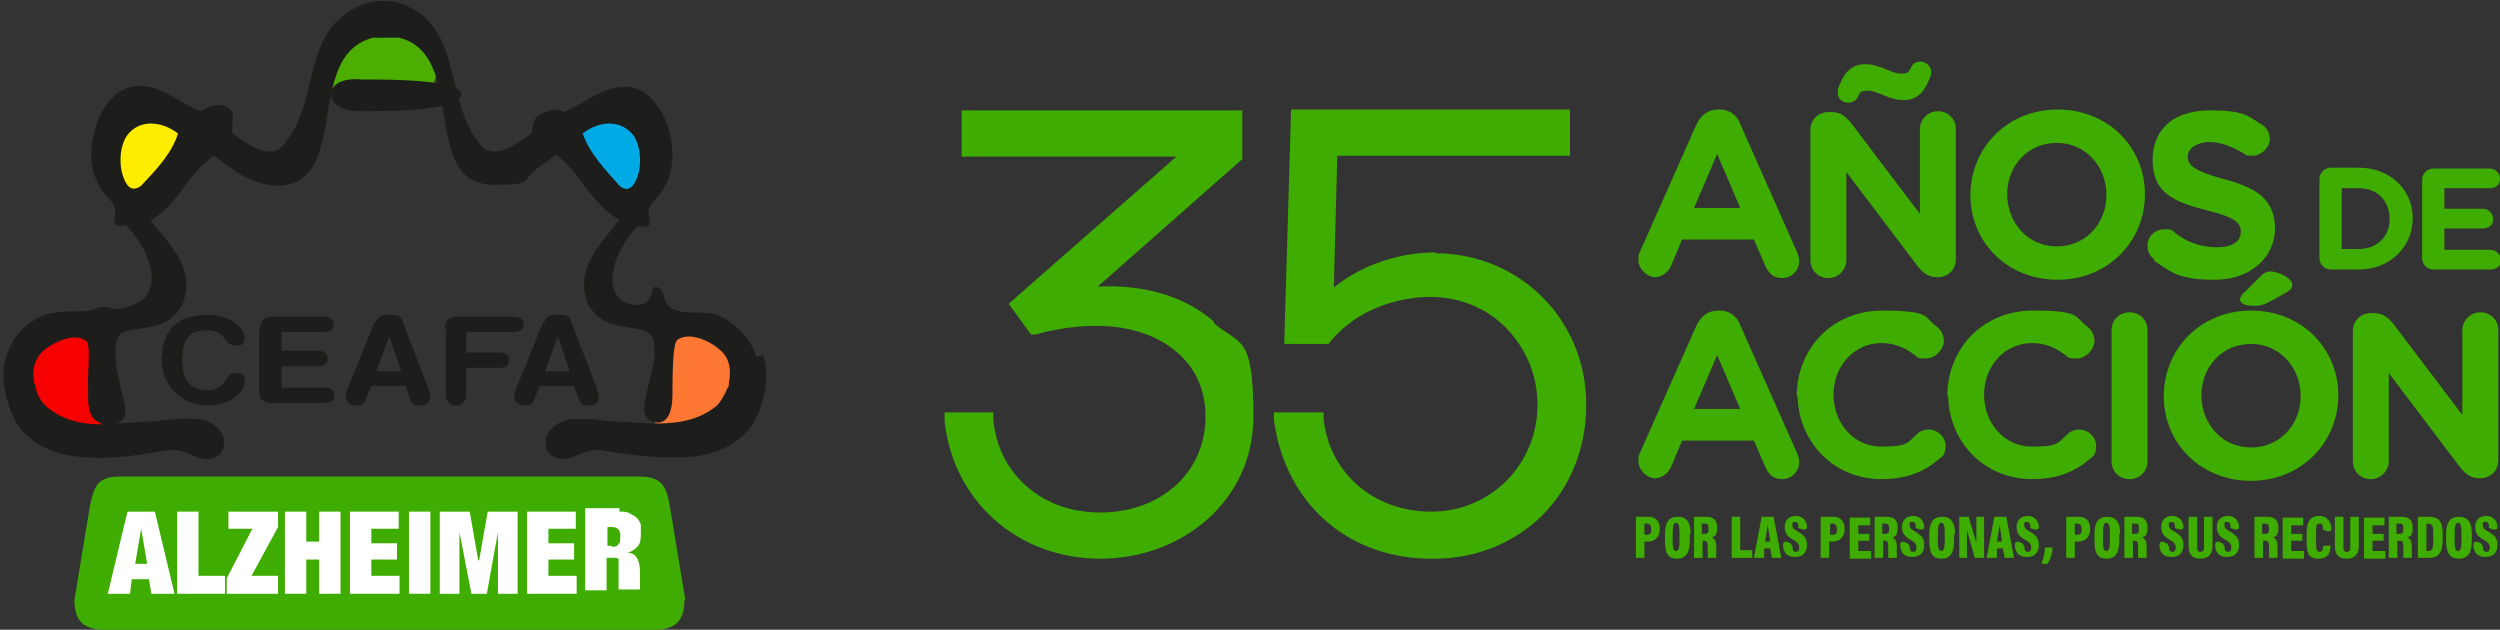 <?xml version="1.0" encoding="UTF-8"?>
<svg id="Capa_2" xmlns="http://www.w3.org/2000/svg" xmlns:xlink="http://www.w3.org/1999/xlink" version="1.1" viewBox="0 0 292.2 73.6">
  <rect x="0" y="0" width="292.2" height="73.6" fill="#333333" stroke="none"/>
  <!-- Generator: Adobe Illustrator 29.3.0, SVG Export Plug-In . SVG Version: 2.1.0 Build 146)  -->
  <defs>
    <style>
      .st0 {
        fill: #f70000;
      }

      .st1 {
        fill-rule: evenodd;
      }

      .st1, .st2 {
        fill: #1d1d1b;
      }

      .st3 {
        fill: #3eac00;
      }

      .st4 {
        fill: #fff;
      }

      .st5 {
        fill: #ffed00;
      }

      .st6 {
        fill: #ff7833;
      }

      .st7 {
        fill: #00abe5;
      }

      .st8 {
        fill: #4cae00;
      }
    </style>
  </defs>
  <g id="Modo_de_aislamiento">
    <g>
      <path class="st3" d="M191.6,29.6l6.7-15.1c.5-1,1.3-1.7,2.5-1.7h.2c1.1,0,2,.6,2.4,1.7l6.7,15.1c.1.3.2.6.2.9,0,1.1-.9,2-2,2s-1.6-.6-2-1.5l-1.3-3h-8.4l-1.3,3.1c-.4.8-1.1,1.3-1.9,1.3s-1.9-.9-1.9-2,.1-.6.2-.9h0ZM203.4,24.3l-2.7-6.3-2.7,6.3h5.4ZM211.6,15.2c0-1.2.9-2.1,2.1-2.1h.4c1,0,1.6.5,2.2,1.2l8.1,10.7v-9.9c0-1.1.9-2.1,2.1-2.1s2.1.9,2.1,2.1v15.2c0,1.2-.9,2.1-2.1,2.1h-.1c-1,0-1.6-.5-2.2-1.2l-8.4-11.1v10.3c0,1.1-.9,2.1-2.1,2.1s-2.1-.9-2.1-2.1v-15.2ZM216,12c-.7,0-1.2-.5-1.2-1.1s0-.5.1-.7c.6-1.6,1.4-2.7,3.1-2.7s3.1,1.1,4.1,1.1,1-.2,1.3-.8c.2-.4.6-.6,1.1-.6s1.2.5,1.2,1.1,0,.5-.1.7c-.6,1.6-1.4,2.7-3.1,2.7s-3.1-1.1-4.1-1.1-1,.2-1.3.8c-.2.4-.6.6-1.1.6ZM230.3,22.8h0c0-5.5,4.3-10,10.2-10s10.2,4.4,10.2,9.9-4.3,10-10.2,10-10.2-4.4-10.2-9.9ZM246.2,22.8h0c0-3.3-2.4-6.1-5.8-6.1s-5.8,2.7-5.8,6,2.4,6.1,5.8,6.1,5.8-2.7,5.8-6ZM251.8,30.3c-.5-.3-.8-.9-.8-1.6,0-1.1.9-1.9,2-1.9s.9.2,1.2.4c1.4,1.1,3,1.7,4.9,1.7s2.8-.7,2.8-1.8-.7-1.7-3.9-2.5c-3.9-1-6.4-2-6.4-5.9s2.8-5.8,6.7-5.8,4.4.6,6.1,1.7c.5.3.9.9.9,1.7s-.9,1.9-2,1.9-.7-.1-1.1-.3c-1.4-.8-2.7-1.3-4-1.3s-2.5.7-2.5,1.7.8,1.7,4.1,2.6c3.9,1,6.1,2.4,6.1,5.8s-2.9,6-7,6-5.1-.8-7.2-2.3h0ZM271.1,20.9c0-.7.6-1.3,1.3-1.3h3.3c3.7,0,6.3,2.6,6.3,5.9s-2.6,6-6.3,6h-3.3c-.7,0-1.3-.6-1.3-1.3v-9.2h0ZM275.7,29.1c2.1,0,3.6-1.4,3.6-3.5s-1.4-3.6-3.6-3.6h-2v7.1h2ZM283.1,30.2v-9.2c0-.7.6-1.3,1.3-1.3h6.6c.6,0,1.2.5,1.2,1.2s-.5,1.1-1.2,1.1h-5.3v2.4h4.5c.6,0,1.2.5,1.2,1.2s-.5,1.1-1.2,1.1h-4.5v2.5h5.4c.6,0,1.2.5,1.2,1.2s-.5,1.1-1.2,1.1h-6.7c-.7,0-1.3-.6-1.3-1.3ZM191.6,53.1l6.7-15.1c.5-1,1.3-1.7,2.5-1.7h.2c1.1,0,2,.6,2.4,1.7l6.7,15.1c.1.3.2.6.2.9,0,1.1-.9,2-2,2s-1.6-.6-2-1.5l-1.3-3h-8.4l-1.3,3.1c-.4.8-1.1,1.3-1.9,1.3s-1.9-.9-1.9-2,.1-.6.2-.9h0ZM203.4,47.8l-2.7-6.3-2.7,6.3h5.4ZM210,46.3h0c0-5.5,4.1-10,10-10s4.8.8,6.4,1.9c.4.3.8.9.8,1.7s-.9,2-2.1,2-1-.2-1.3-.4c-1.2-.9-2.4-1.4-3.9-1.4-3.2,0-5.6,2.7-5.6,6s2.3,6.1,5.6,6.1,3-.5,4.2-1.5c.3-.3.8-.5,1.3-.5,1.1,0,2,.9,2,1.9s-.3,1.2-.7,1.5c-1.7,1.5-3.8,2.4-6.8,2.4-5.6,0-9.8-4.4-9.8-9.9v.2ZM227.6,46.3h0c0-5.5,4.1-10,10-10s4.8.8,6.4,1.9c.4.3.8.9.8,1.7s-.9,2-2.1,2-1-.2-1.3-.4c-1.2-.9-2.4-1.4-3.9-1.4-3.2,0-5.6,2.7-5.6,6s2.3,6.1,5.6,6.1,3-.5,4.2-1.5c.3-.3.8-.5,1.3-.5,1.1,0,2,.9,2,1.9s-.3,1.2-.7,1.5c-1.7,1.5-3.8,2.4-6.8,2.4-5.6,0-9.8-4.4-9.8-9.9v.2ZM246.8,38.6c0-1.2.9-2.1,2.1-2.1s2.1.9,2.1,2.1v15.3c0,1.2-.9,2.1-2.1,2.1s-2.1-.9-2.1-2.1v-15.3ZM252.9,46.3h0c0-5.5,4.3-10,10.2-10s10.2,4.4,10.2,9.9-4.3,10-10.2,10-10.2-4.4-10.2-9.9h0ZM268.9,46.3h0c0-3.3-2.4-6.1-5.8-6.1s-5.8,2.7-5.8,6,2.4,6.1,5.8,6.1,5.8-2.7,5.8-6ZM261.9,34.8c0-.2.2-.5.4-.6l1.9-1.9c.5-.5,1-.7,1.7-.5,1,.2,2.2,1,2,1.6,0,.4-.4.6-.7.8l-2,1.1c-.9.5-1.6.5-2.5.4-.6-.1-1-.5-.9-.9h.1ZM275,38.7c0-1.2.9-2.1,2.1-2.1h.4c1,0,1.6.5,2.2,1.2l8.1,10.7v-9.9c0-1.1.9-2.1,2.1-2.1s2.1.9,2.1,2.1v15.2c0,1.2-.9,2.1-2.1,2.1h-.1c-1,0-1.6-.5-2.2-1.2l-8.4-11.1v10.3c0,1.1-.9,2.1-2.1,2.1s-2.1-.9-2.1-2.1v-15.2ZM141.9,37.6c-3.3-2.9-8.1-4.4-13.6-4.1l16.9-14.9v-5.7h-32.8v5.4h25.1l-19.6,17.2,2.6,3.6h.5c6.6-1.8,12.4-1.2,16.1,1.7,2.5,1.9,3.8,4.6,3.8,7.9,0,6.5-5.2,11.2-12.3,11.2s-12-4.8-12.5-10.9v-.8h-5.7v1c1,9.4,8.6,16.1,18.2,16.1s17.9-6.8,17.9-16.6-1.6-8.3-4.7-11h.1ZM167.8,29.5c-4.3,0-8.7,1.5-11.9,4.1l.4-15.4h27.2v-5.4h-32.6l-.8,27.4h5.2l.2-.3c4.2-5,10.4-5.2,11.6-5.2,3.5,0,6.7,1.3,9,3.7,2.3,2.4,3.6,5.5,3.6,8.9,0,7-5.5,12.5-12.4,12.5s-12-4.7-12.6-10.9v-.7h-5.8v.9c1.3,9.7,8.6,16.2,18.4,16.2h.3c4.9,0,9.3-1.8,12.6-5,3.4-3.4,5.2-8,5.2-13,0-9.9-7.7-17.6-17.5-17.7h0ZM191.3,60.4h1.4c.8,0,1.3.5,1.3,1.4s-.5,1.5-1.4,1.5h-.4v1.9h-1v-4.8h0ZM192.3,62.5h.2c.4,0,.5-.2.5-.6s-.1-.7-.5-.7h-.3v1.3h.1ZM197.5,62.4v.8c0,1.5-.5,2.1-1.5,2.1s-1.4-.6-1.4-2.1v-.8c0-1.4.5-2,1.5-2s1.5.6,1.5,2h-.1ZM195.5,62.3v.9c0,.9.1,1.2.4,1.2s.4-.4.4-1.2v-.9c0-.8-.1-1.2-.4-1.2s-.4.4-.4,1.2ZM199,63.2v2h-1v-4.8h1.4c.9,0,1.3.4,1.3,1.3s-.3,1-.6,1.1c.3.2.5.4.5,1.1v1.3h-1v-1.2c0-.7-.1-.8-.5-.8h-.2.1ZM199,62.4h.2c.4,0,.5-.1.5-.6s-.1-.6-.5-.6h-.3v1.2h.1ZM202.4,60.4h1v3.9h1.4v.9h-2.4v-4.8ZM206.2,64.1v1.1h-1.2l.9-4.8h1.4l.9,4.8h-1.1l-.2-1.1h-.8.1ZM206.9,63.3c-.1-.7-.2-1.5-.3-2,0,.4-.2,1.3-.3,2h.6ZM209.5,63.8h0c0,.5.1.7.4.7s.4-.2.4-.5-.1-.6-.7-.9c-.7-.4-1-.8-1-1.5s.4-1.3,1.3-1.3,1.3.7,1.3,1.3-1,.1-1,.1c0-.4,0-.7-.4-.7s-.3.2-.3.4,0,.4.6.7c.8.5,1.1.8,1.1,1.6s-.4,1.4-1.4,1.4-1.4-.6-1.4-1.4,1-.1,1-.1v.2ZM212.9,60.4h1.4c.8,0,1.3.5,1.3,1.4s-.5,1.5-1.4,1.5h-.4v1.9h-1v-4.8h0ZM214,62.5h.2c.4,0,.5-.2.5-.6s-.1-.7-.5-.7h-.3v1.3h.1ZM218.5,63.2h-1.3v1.2h1.5v.9h-2.5v-4.8h2.4v.9h-1.4v1h1.3v.9h0ZM220.1,63.2v2h-1v-4.8h1.4c.9,0,1.3.4,1.3,1.3s-.3,1-.6,1.1c.3.2.5.4.5,1.1v1.3h-1v-1.2c0-.7-.1-.8-.5-.8h-.2.1ZM220.1,62.4h.2c.4,0,.5-.1.5-.6s-.1-.6-.5-.6h-.3v1.2h.1ZM223.2,63.8h0c0,.5.1.7.4.7s.4-.2.4-.5-.1-.6-.7-.9c-.7-.4-1-.8-1-1.5s.4-1.3,1.3-1.3,1.3.7,1.3,1.3-1,.1-1,.1c0-.4,0-.7-.4-.7s-.3.2-.3.4,0,.4.6.7c.8.5,1.1.8,1.1,1.6s-.4,1.4-1.4,1.4-1.4-.6-1.4-1.4,1-.1,1-.1v.2ZM228.4,62.4v.8c0,1.5-.5,2.1-1.5,2.1s-1.4-.6-1.4-2.1v-.8c0-1.4.5-2,1.5-2s1.5.6,1.5,2h-.1ZM226.5,62.3v.9c0,.9.1,1.2.4,1.2s.4-.4.4-1.2v-.9c0-.8-.1-1.2-.4-1.2s-.4.4-.4,1.2ZM229,65.2v-4.8h1.1c.5,1.7.8,2.8.9,3v-3h.9v4.8h-1.1c-.5-1.8-.8-3-.9-3.2v3.2h-.9ZM233.4,64.1v1.1h-1.2l.9-4.8h1.4l.9,4.8h-1.1l-.2-1.1h-.8.1ZM234,63.3c-.1-.7-.2-1.5-.3-2,0,.4-.2,1.3-.3,2h.6ZM236.6,63.8h0c0,.5.1.7.4.7s.4-.2.4-.5-.1-.6-.7-.9c-.7-.4-1-.8-1-1.5s.4-1.3,1.3-1.3,1.3.7,1.3,1.3-1,.1-1,.1c0-.4,0-.7-.4-.7s-.3.2-.3.4,0,.4.6.7c.8.5,1.1.8,1.1,1.6s-.4,1.4-1.4,1.4-1.4-.6-1.4-1.4,1-.1,1-.1v.2ZM238.6,65.9c.3-.7.4-1.5.4-1.9h.9c0,.7-.3,1.5-.6,1.9h-.7,0ZM241.6,60.4h1.4c.8,0,1.3.5,1.3,1.4s-.5,1.5-1.4,1.5h-.4v1.9h-1v-4.8h0ZM242.6,62.5h.2c.4,0,.5-.2.5-.6s-.1-.7-.5-.7h-.3v1.3h.1ZM247.7,62.4v.8c0,1.5-.5,2.1-1.5,2.1s-1.4-.6-1.4-2.1v-.8c0-1.4.5-2,1.5-2s1.5.6,1.5,2h-.1ZM245.8,62.3v.9c0,.9.1,1.2.4,1.2s.4-.4.4-1.2v-.9c0-.8-.1-1.2-.4-1.2s-.4.4-.4,1.2ZM249.3,63.2v2h-1v-4.8h1.4c.9,0,1.3.4,1.3,1.3s-.3,1-.6,1.1c.3.2.5.4.5,1.1v1.3h-1v-1.2c0-.7-.1-.8-.5-.8h-.2.1ZM249.3,62.4h.2c.4,0,.5-.1.5-.6s-.1-.6-.5-.6h-.3v1.2h.1ZM253.5,63.8h0c0,.5.1.7.4.7s.4-.2.4-.5-.1-.6-.7-.9c-.7-.4-1-.8-1-1.5s.4-1.3,1.3-1.3,1.3.7,1.3,1.3-1,.1-1,.1c0-.4,0-.7-.4-.7s-.3.2-.3.4,0,.4.6.7c.8.5,1.1.8,1.1,1.6s-.4,1.4-1.4,1.4-1.4-.6-1.4-1.4,1-.1,1-.1v.2ZM256.8,60.4v3.5c0,.3,0,.6.4.6s.4-.3.4-.6v-3.5h1v3.4c0,.9-.4,1.5-1.4,1.5s-1.4-.5-1.4-1.5v-3.4h1ZM260,63.8h0c0,.5.1.7.4.7s.4-.2.4-.5-.1-.6-.7-.9c-.7-.4-1-.8-1-1.5s.4-1.3,1.3-1.3,1.3.7,1.3,1.3-1,.1-1,.1c0-.4,0-.7-.4-.7s-.3.2-.3.4,0,.4.6.7c.8.5,1.1.8,1.1,1.6s-.4,1.4-1.4,1.4-1.4-.6-1.4-1.4,1-.1,1-.1v.2ZM264.5,63.2v2h-1v-4.8h1.5c.9,0,1.3.4,1.3,1.3s-.3,1-.6,1.1c.3.2.5.4.5,1.1v1.3h-1v-1.2c0-.7-.1-.8-.5-.8h-.2,0ZM264.5,62.4h.2c.4,0,.5-.1.5-.6s-.1-.6-.5-.6h-.3v1.2h0ZM269.1,63.2h-1.3v1.2h1.5v.9h-2.5v-4.8h2.4v.9h-1.4v1h1.3v.9h0ZM272.4,63.7h0c0,.6-.1,1.6-1.4,1.6s-1.4-.8-1.4-2.1v-.9c0-1.4.5-2,1.5-2s1.4.9,1.4,1.5-1,.1-1,.1c0-.4,0-.7-.4-.7s-.4.3-.4,1.2v.9c0,.7,0,1.2.4,1.2s.4-.4.4-.6,1-.1,1-.1h-.1ZM273.9,60.4v3.5c0,.3,0,.6.4.6s.4-.3.4-.6v-3.5h1v3.4c0,.9-.4,1.5-1.4,1.5s-1.4-.5-1.4-1.5v-3.4h1ZM278.6,63.2h-1.3v1.2h1.5v.9h-2.5v-4.8h2.4v.9h-1.4v1h1.3v.9h0ZM280.2,63.2v2h-1v-4.8h1.5c.9,0,1.3.4,1.3,1.3s-.3,1-.6,1.1c.3.2.5.4.5,1.1v1.3h-1v-1.2c0-.7-.1-.8-.5-.8h-.2,0ZM280.2,62.4h.2c.4,0,.5-.1.5-.6s-.1-.6-.5-.6h-.3v1.2h0ZM282.6,60.4h1.3c1.2,0,1.6.6,1.6,2v.7c0,1.4-.4,2.1-1.6,2.1h-1.3v-4.8ZM283.6,64.4h.2c.5,0,.6-.3.6-1.3v-.8c0-.8-.1-1.1-.6-1.1h-.2v3.2ZM288.9,62.4v.8c0,1.5-.5,2.1-1.5,2.1s-1.5-.6-1.5-2.1v-.8c0-1.4.5-2,1.5-2s1.5.6,1.5,2ZM286.9,62.3v.9c0,.9.1,1.2.4,1.2s.4-.4.4-1.2v-.9c0-.8-.1-1.2-.4-1.2s-.4.4-.4,1.2ZM290.2,63.8h0c0,.5.1.7.4.7s.4-.2.4-.5-.1-.6-.7-.9c-.7-.4-1-.8-1-1.5s.4-1.3,1.3-1.3,1.3.7,1.3,1.3-1,.1-1,.1c0-.4,0-.7-.4-.7s-.3.2-.3.4,0,.4.6.7c.8.5,1.1.8,1.1,1.6s-.4,1.4-1.4,1.4-1.4-.6-1.4-1.4,1-.1,1-.1v.2Z"/>
      <g>
        <path class="st3" d="M80,70.1c0,2.4-1,3.5-3.5,3.5H12.2c-2.4,0-3.5-1-3.5-3.5l1.8-10.9c.5-2.5,1-3.5,3.5-3.5h60.8c2.4,0,3.1,1,3.5,3.5l1.8,10.9h-.1Z"/>
        <path class="st2" d="M24.2,36.8c2.9,0,4.4,1.7,4.4,2.6s-.4,1-1.1,1c-1.4,0-1-1.8-3.3-1.8s-2.9,1.3-2.9,3.5.8,3.5,3,3.5,1.9-2,3.1-2,1.2.3,1.2.9c0,1.5-1.9,2.9-4.3,2.9s-5.4-1.8-5.4-5.3,1.8-5.3,5.4-5.3"/>
        <path class="st2" d="M30.4,38.4c0-1,.6-1.4,1.5-1.4h5.8c.7,0,1.3.2,1.3.9s-.5.9-1.3.9h-4.8v2.2h4.2c.7,0,1.2.2,1.2.9s-.5.9-1.2.9h-4.2v2.5h4.9c.7,0,1.3.2,1.3.9s-.5.9-1.3.9h-6c-.9,0-1.5-.3-1.5-1.4v-7.5h0v.2Z"/>
        <path class="st2" d="M44,37.5c.2-.5.6-.7,1.2-.7h.6c.6,0,1.1,0,1.3.9l3,7.8c0,.2.2.6.2.9,0,.6-.5,1-1.2,1s-.9-.2-1.1-.6l-.6-1.7h-4l-.7,1.7c-.2.5-.5.6-1.1.6s-1.2-.4-1.2-1,.2-.7.2-.9l3.2-7.9h.2ZM45.5,39.3h0l-1.5,4.1h2.9l-1.4-4.1Z"/>
        <path class="st2" d="M52,38.4c0-1,.6-1.4,1.5-1.4h6.4c.7,0,1.3.2,1.3.9s-.5.9-1.3.9h-5.4v2.4h3.8c.7,0,1.2.2,1.2.9s-.5.9-1.2.9h-3.8v3.2c0,.7-.5,1.2-1.2,1.2s-1.2-.5-1.2-1.2v-7.8h0Z"/>
        <path class="st2" d="M63.7,37.5c.2-.5.6-.7,1.2-.7h.6c.6,0,1.1,0,1.3.9l3,7.8c0,.2.2.6.2.9,0,.6-.5,1-1.2,1s-.9-.2-1.1-.6l-.6-1.7h-4l-.7,1.7c-.2.5-.5.6-1.1.6s-1.2-.4-1.2-1,.2-.7.2-.9l3.2-7.9h.2ZM65.2,39.3h0l-1.5,4.1h2.9l-1.4-4.1h0Z"/>
        <path class="st5" d="M21.7,15c-1.1,3.4-3.9,6.1-6.4,9-2.5-1.6-1.8-6-1.2-8.7,2-2.7,5.4-2.2,7.7-.4"/>
        <path class="st6" d="M85.8,43.7c0,3.1-2.1,5.7-7.3,6.4l-1.7-.2c-2.4-4.4,4.5-8.3-.6-12.6,4.2,1.5,10.3,3.2,9.5,6.5"/>
        <path class="st7" d="M72.5,25.3l-6.4-10.4,7.1-1.1,2,1,1,4.3s-1.2,3.9-1.4,3.9-2.3,2.4-2.3,2.4"/>
        <path class="st8" d="M50.7,10.4h-12.8l.5-2.8,2.1-3.4,2.9-2h3.5c0,0,3,2,3,2l1.5,3.4s-1,2.8-.7,2.8"/>
        <path class="st0" d="M11.3,38.4l1.1,13.8-6.5-1.4-3.5-3.5s-.6-4-.4-4.3c0-.3,1.3-2.8,1.3-2.8l4.2-1.7h3.8"/>
        <path class="st1" d="M88.4,41.7c-.7-2.2-2.3-3.9-4.6-4.9-1.9-.7-5.7.6-6.2-2.2-.2-1.1-1.4-1.5-1.4-.4-.6,2.4-3.4,1.2-3.8.7-2.2-2.5.5-6.9,2.2-8.5,2.7.5.2-1.3,1.8-2.9,2.4-2.3,2.6-5.6,1.7-8.6-.6-1.9-2-4.2-4.3-4.7-3.3-.4-5.2,1.9-8,2.9-.7-.6-1.5-.2-2.5.2-1.2.6-.9,1.3-1.2,2.3-1.6,1.2-4,2.9-5.6,1.7-1.6-1.7-2.3-3.7-2.9-5.8.2-.1.3-.3.3-.5,0-.3-.2-.5-.6-.7-1-3.9-1.6-7.7-5.7-9.6h0c-1-.5-2-.6-2.8-.6h-.2c-.8,0-1.8.2-2.8.7h0c-6.8,3.1-4.2,11.5-9,16.5-1.6,1.2-4-.5-5.6-1.7-.3-1,.6-2.5-.7-3.1-1-.5-2.3,0-3,.5-2.8-1-4.6-3.3-8-2.9-2.3.5-3.8,2.8-4.3,4.7-1,3.1-.7,6.3,1.7,8.6,1.6,1.6-.9,3.4,1.8,2.9,1.7,1.6,4.4,6,2.2,8.5-.2.3-2.3,1.4-3.3,1.3h-.2c-1.6-.5-2.2,0-2.2,0-.8.3-1,.2-1.6.3h-.8c-1.2,0-2,0-3.6.4-2.3,1-3.7,2.5-4.4,4.7-.2.4-1.1,3.2.8,7.3,0,0,1.6,4.1,7.8,4.6h0c3.5.4,7.4-.3,10.4-.8,2.2-.3,4,2.2,6,.4.7-.9.4-2.1-.2-2.8,0,0-.7-.9-2.2-1.2h-.1c-.7,0-1.6-.2-2.8,0-2.1.2-3.1.3-3.6.3-1.1,0-2.3.2-3.4.2h0c.3,0,.5-.2.5-.2h0c1.3-.6.3-2.9,0-4.5-.2-.9-.5-2.2-.5-3.2s0-1.5.2-2,.6-.8,1.1-.9h0c2-.6,4.8,0,6.5-3.1,1.7-4-1.4-7-3.7-9.8,3.3-2,4.4-5.6,7.4-7.6l2.1,1.5c2.2,1.6,4.2,2,5.2,2,4.9,0,5.3-4.6,6.1-9.1,0-.7.7-3.2.7-3.2.7-2.4,1.9-4.3,4.5-5h.2c.2,0,.3,0,.5,0h1.6c.2,0,.3,0,.5,0h.2c2.6.6,3.8,2.6,4.5,5v.3c-3.6-.5-8.7-.4-8.7-.4,0,0-3.5-.5-3.7,1.7,0,0-.2,2.2,4.1,2,2.6,0,6.4-.1,8.9-.6h0c.8,4.6,1.2,9.2,6,9.2s3-.4,5.2-2l2.1-1.5c2.9,2.1,4,5.7,7.4,7.6-2.2,2.8-5.3,5.8-3.7,9.8,1.7,3,4.5,2.5,6.5,3.1h0c.5.2.9.5,1.1.9.2.5.2,1.1.2,2s-.6,3-.8,3.9c-.3,1.6-.9,3.1.4,3.8h0s2.4,1.3,2.5-2.9v-.3c0-1.9,0-6,.6-6.3,1.8-1.2,4.7.9,4.7,1,1.4,1,1.6,2.5,1.3,4h0c0,.3,0,.5-.2.7h0c-.4,1-.9,1.7-1.2,2-3,2.5-6.9,2.2-10.8,1.9-.5,0-1.5,0-3.6-.3-1.2,0-2.1,0-2.8,0h0c-1.5.3-2.2,1.2-2.2,1.2-.7.7-.9,1.9-.2,2.8,2,1.8,3.7-.7,6-.4,3.1.5,6.9,1.1,10.4.8h0c6.2-.5,7.8-4.6,7.8-4.6,1.9-4.1.9-6.9.8-7.3M11.8,49.6h0c-2.3,0-4.5-.5-6.4-2.1-.3-.3-.9-.9-1.2-2h0c0-.2,0-.4-.2-.7h0c-.3-1.5,0-3,1.3-4,0,0,2.9-2.2,4.7-1,.7.3.2,3.7.3,5.6v1.1c0,2,.7,2.7,1.4,2.9M16.5,21.7s-1,.9-1.7-.2c-1-1.6-.9-4.2,0-5.6,1.5-2.1,4.2-1.7,6-.3-.7,2.3-2.5,4.2-4.3,6.1M68.1,15.6c1.8-1.4,4.4-1.8,6,.3.9,1.5,1,4,0,5.6-.7,1.1-1.6.3-1.7.2-1.7-1.9-3.5-3.8-4.3-6.1"/>
        <path class="st4" d="M18.1,59.8l2.3,9.6h-2.7l-.3-1.7h-2l-.2,1.7h-2.6l2.3-9.6h3.2ZM16.5,61.8l-.7,4.1h1.4l-.7-4.1h0Z"/>
        <polygon class="st4" points="23.2 59.8 23.2 67.3 26.3 67.3 26.3 69.4 20.7 69.4 20.7 59.8 23.2 59.8"/>
        <polygon class="st4" points="29.5 61.8 26.7 61.8 26.7 59.8 32.5 59.8 32.5 61.6 29.4 67.3 32.5 67.3 32.5 69.4 26.5 69.4 26.5 67.6 29.5 61.8"/>
        <polygon class="st4" points="35.8 59.8 35.8 63.3 37.3 63.3 37.3 59.8 39.8 59.8 39.8 69.4 37.3 69.4 37.3 65.4 35.8 65.4 35.8 69.4 33.3 69.4 33.3 59.8 35.8 59.8"/>
        <polygon class="st4" points="46.6 59.8 46.6 61.8 43.4 61.8 43.4 63.5 46.4 63.5 46.4 65.4 43.4 65.4 43.4 67.3 46.7 67.3 46.7 69.4 40.9 69.4 40.9 59.8 46.6 59.8"/>
        <rect class="st4" x="47.8" y="59.8" width="2.5" height="9.6"/>
        <polygon class="st4" points="54.9 59.8 55.9 65.5 56 65.5 57 59.8 60.5 59.8 60.5 69.4 58.2 69.4 58.2 62.2 58.2 62.2 56.9 69.4 55.1 69.4 53.7 62.2 53.7 62.2 53.7 69.4 51.4 69.4 51.4 59.8 54.9 59.8"/>
        <polygon class="st4" points="67.3 59.8 67.3 61.8 64.1 61.8 64.1 63.5 67.1 63.5 67.1 65.4 64.1 65.4 64.1 67.3 67.4 67.3 67.4 69.4 61.6 69.4 61.6 59.8 67.3 59.8"/>
        <path class="st4" d="M72.4,59.8c.5,0,.9,0,1.2.2s.6.3.8.5.4.5.5.8c0,.3,0,.6,0,1,0,.6,0,1.2-.4,1.6s-.7.6-1.2.7h0c.6,0,1,.3,1.2.7.2.4.3.9.3,1.5v2.1s0,0,0,0c0,0,0,0,.2,0h0c0,0-2.7,0-2.7,0,0,0,0-.3,0-.4v-2.7c0-.2,0-.3,0-.4s-.2-.2-.3-.2h-1.1v3.8h-2.5v-9.6h4ZM71.5,63.9c.4,0,.6,0,.8-.3.2-.2.2-.5.2-.8s0-.7-.2-.9-.4-.3-.8-.3h-.5v2.2h.5Z"/>
      </g>
    </g>
    <path class="st4" d="M2005.9-387.1c.2,0,.4,0,.5-.2s.2-.3.2-.5,0-.4-.2-.6-.3-.2-.5-.2h-.3v1.4h.3Z"/>
  </g>
</svg>